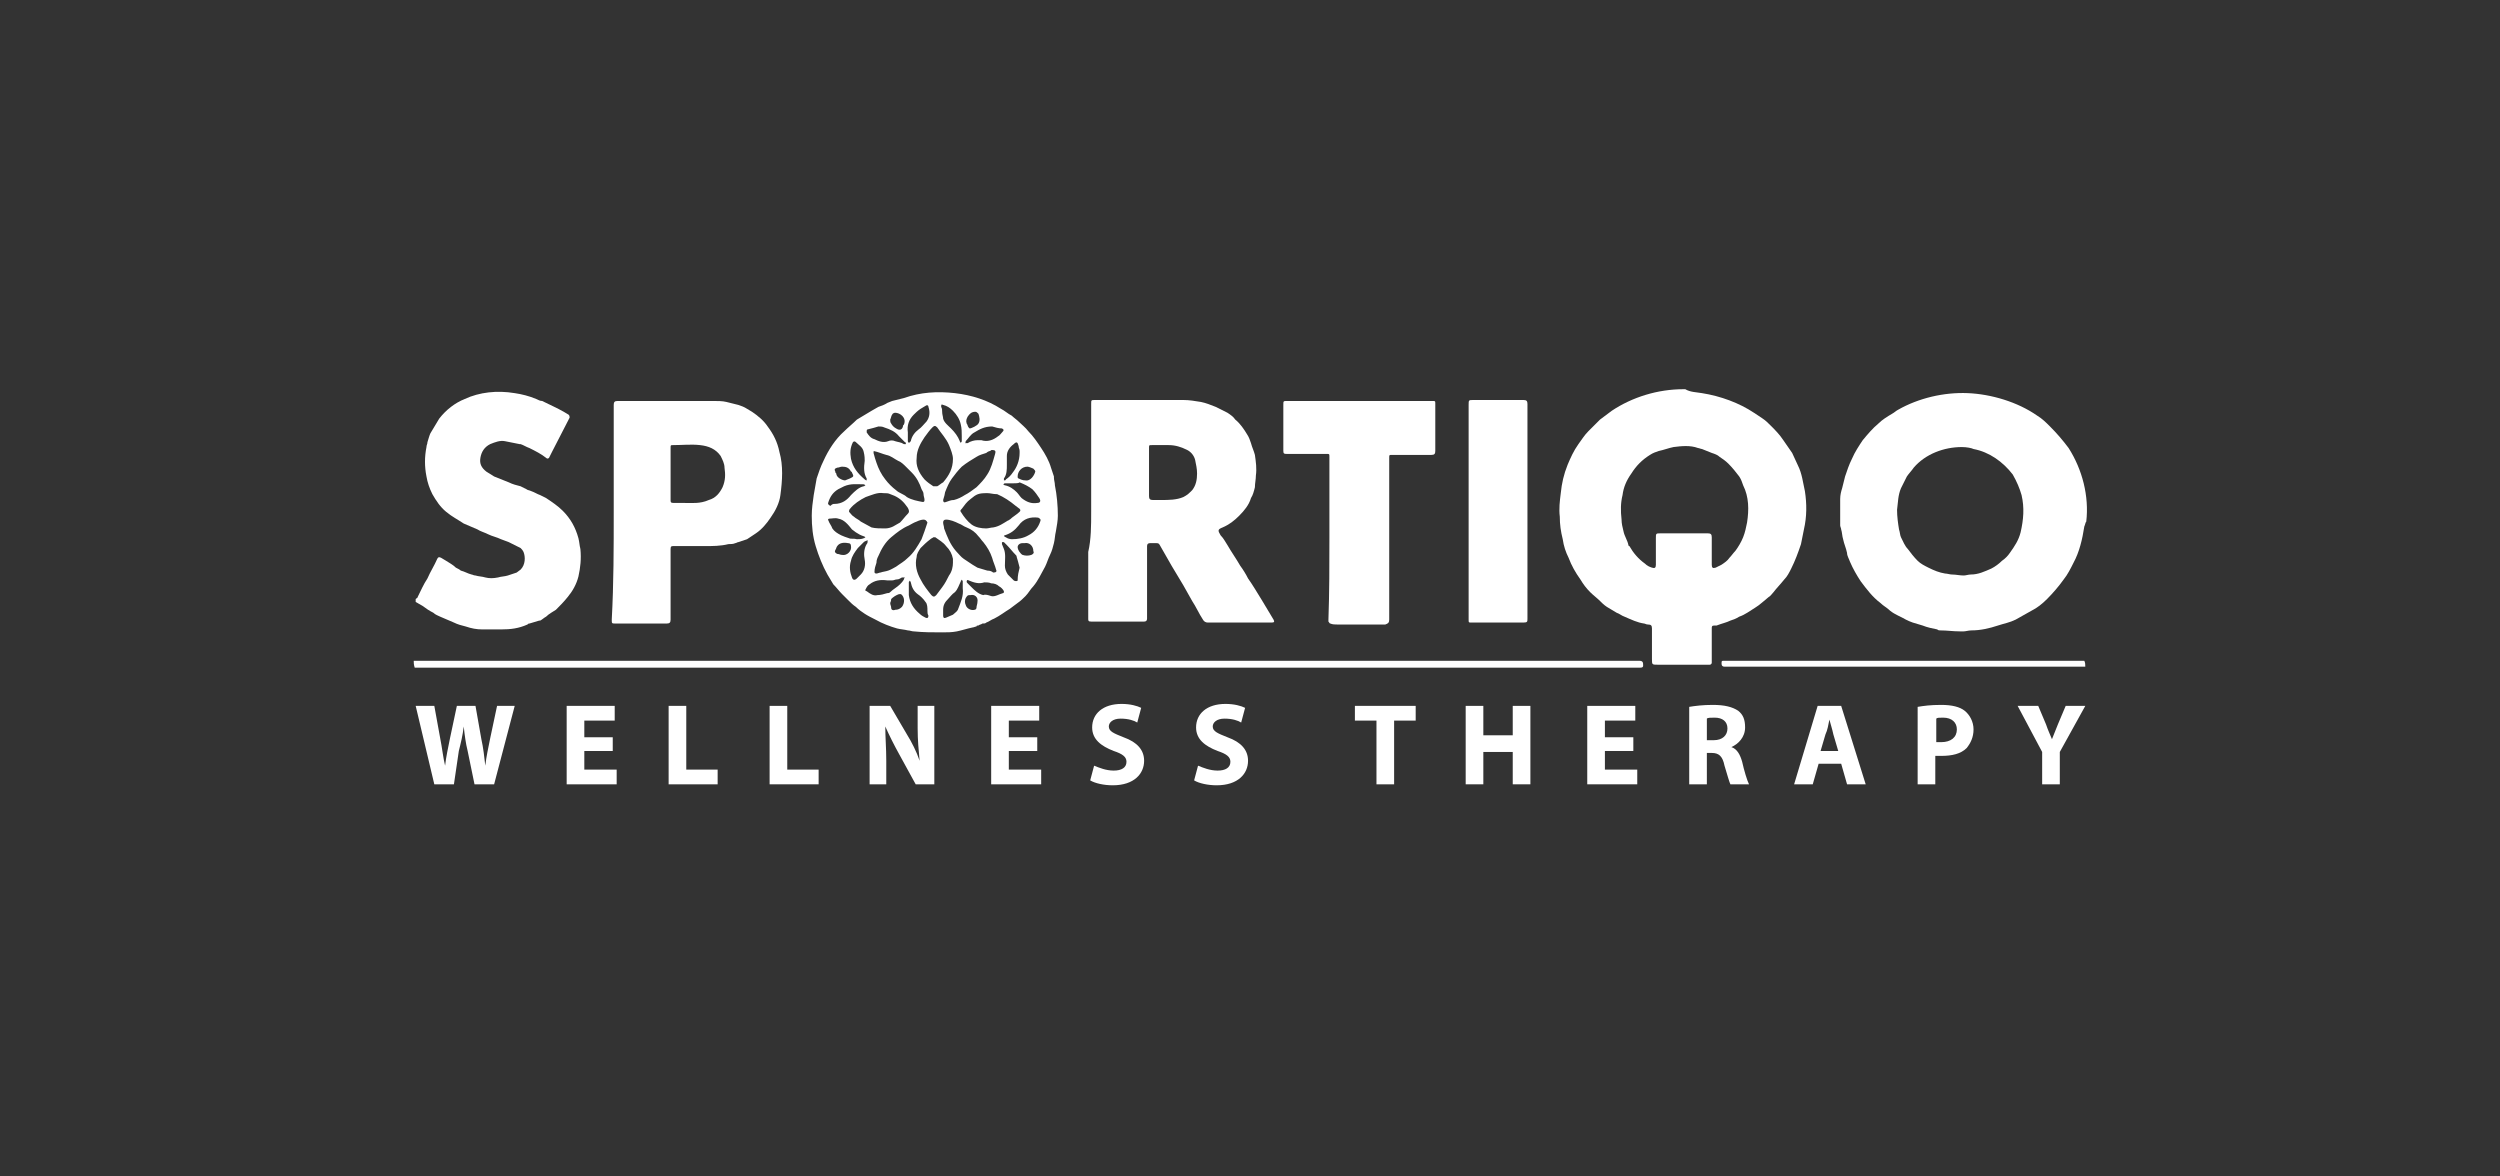 <?xml version="1.0" encoding="utf-8"?>
<!-- Generator: Adobe Illustrator 26.1.0, SVG Export Plug-In . SVG Version: 6.00 Build 0)  -->
<svg version="1.1" id="Layer_1" xmlns="http://www.w3.org/2000/svg" xmlns:xlink="http://www.w3.org/1999/xlink" x="0px" y="0px"
	 viewBox="0 0 255 120" style="enable-background:new 0 0 255 120;" xml:space="preserve">
<rect x="0" y="0" width="255" height="120" fill="#333333" stroke="none"/>
<style type="text/css">
	.st0{fill:#FFFFFF;}
</style>
<g id="XMLID_36_">
	<g id="XMLID_2776_">
		<path id="XMLID_3633_" class="st0" d="M173.6,40.1c1.9,0.3,3.8,1,5.3,2c0.3,0.2,0.6,0.4,0.9,0.6c0.3,0.2,0.5,0.4,0.8,0.7
			c0.5,0.5,0.9,0.9,1.3,1.5c0.3,0.4,0.6,0.9,0.9,1.3c0.2,0.4,0.4,0.9,0.6,1.3c0.4,0.8,0.5,1.7,0.7,2.6c0.2,1.3,0.2,2.6-0.1,3.9
			c-0.1,0.5-0.2,1-0.3,1.5c-0.3,0.9-0.6,1.7-1,2.5c-0.2,0.4-0.4,0.8-0.7,1.1c-0.4,0.5-0.8,0.9-1.1,1.3c-0.2,0.2-0.3,0.4-0.5,0.5
			c-0.5,0.4-0.9,0.8-1.4,1.1s-1,0.7-1.6,0.9c-0.3,0.2-0.6,0.3-0.9,0.4c-0.4,0.2-0.9,0.3-1.4,0.5c-0.1,0-0.1,0-0.2,0
			c-0.3,0-0.3,0.1-0.3,0.3c0,0.9,0,1.7,0,2.6c0,0.3,0,0.6,0,0.9c0,0.1-0.1,0.2-0.2,0.2c-0.1,0-0.1,0-0.2,0c-1.7,0-3.4,0-5.1,0
			c-0.6,0-0.6,0-0.6-0.6c0-1,0-2,0-3.1c0-0.3-0.1-0.4-0.4-0.4c-0.2,0-0.3-0.1-0.4-0.1c-0.7-0.1-1.3-0.4-2-0.7
			c-0.3-0.1-0.5-0.3-0.8-0.4c-0.3-0.2-0.7-0.4-1-0.6c-0.3-0.2-0.5-0.4-0.7-0.6c-0.3-0.3-0.7-0.6-1-0.9c-0.4-0.4-0.7-0.8-1-1.3
			c-0.5-0.7-0.9-1.4-1.2-2.2c-0.3-0.6-0.5-1.2-0.6-1.9c-0.2-0.8-0.3-1.5-0.3-2.3c-0.1-0.8,0-1.6,0.1-2.4c0.1-1,0.3-1.9,0.7-2.9
			c0.3-0.7,0.6-1.4,1.1-2.1c0.3-0.4,0.6-0.9,1-1.3c0.4-0.4,0.8-0.8,1.2-1.2c0.4-0.3,0.8-0.6,1.2-0.9c2.1-1.4,4.7-2.2,7.3-2.2
			c0.1,0,0.1,0,0.2,0C172.4,40,173,40,173.6,40.1z M171.6,54.4L171.6,54.4c0.9,0,1.7,0,2.6,0c0.3,0,0.4,0.1,0.4,0.4
			c0,0.9,0,1.9,0,2.8c0,0.3,0.1,0.4,0.4,0.3c0.2-0.1,0.4-0.2,0.6-0.3c0.3-0.2,0.6-0.4,0.8-0.7c0.2-0.2,0.4-0.5,0.6-0.7
			c0.3-0.4,0.6-0.9,0.8-1.4s0.3-1,0.4-1.5c0.2-1.3,0.2-2.6-0.4-3.8c-0.1-0.3-0.2-0.6-0.4-0.9c-0.3-0.4-0.7-0.9-1.1-1.3
			c-0.3-0.3-0.6-0.5-0.9-0.7c-0.2-0.2-0.5-0.3-0.8-0.4c-0.3-0.1-0.7-0.3-1-0.4c-0.1,0-0.3-0.1-0.4-0.1c-0.8-0.3-1.7-0.2-2.5-0.1
			c-0.5,0.1-1,0.3-1.5,0.4c-0.3,0.1-0.6,0.2-0.9,0.4c-0.8,0.5-1.4,1.1-1.9,1.9c-0.5,0.7-0.8,1.4-0.9,2.2c-0.2,0.8-0.2,1.6-0.1,2.5
			c0,0.4,0.1,0.8,0.2,1.2c0.1,0.5,0.4,0.9,0.5,1.4c0,0,0,0.1,0.1,0.1c0.4,0.7,0.9,1.3,1.6,1.8c0.2,0.2,0.4,0.3,0.7,0.4
			c0.3,0.1,0.4,0,0.4-0.3c0-0.9,0-1.8,0-2.7c0-0.5,0-0.5,0.5-0.5C170,54.4,170.8,54.4,171.6,54.4z"/>
		<path id="XMLID_3621_" class="st0" d="M212.6,53.7c-0.2,1.3-0.5,2.6-1.1,3.7c-0.3,0.6-0.6,1.2-1,1.7c-0.5,0.7-1.1,1.4-1.7,2
			c-0.5,0.5-1,0.9-1.6,1.2c-0.5,0.3-1.1,0.6-1.6,0.9c-0.6,0.3-1.2,0.4-1.8,0.6c-0.9,0.3-1.8,0.5-2.7,0.5c-0.3,0-0.6,0.1-0.8,0.1
			c-0.1,0-0.3,0-0.4,0c-0.7,0-1.3-0.1-2-0.1c-0.1,0-0.2,0-0.3-0.1c-0.5-0.1-1-0.2-1.5-0.4c-0.3-0.1-0.7-0.2-1-0.3s-0.5-0.2-0.7-0.3
			c-0.5-0.3-1.1-0.5-1.6-0.9c-0.3-0.3-0.7-0.5-1-0.8c-0.8-0.6-1.4-1.4-2-2.2c-0.4-0.6-0.8-1.3-1.1-2c-0.1-0.3-0.3-0.6-0.3-0.9
			c-0.1-0.5-0.3-0.9-0.4-1.4c-0.1-0.3-0.1-0.7-0.2-1c0-0.1-0.1-0.3-0.1-0.4c0-0.9,0-1.8,0-2.7c0-0.4,0.1-0.8,0.2-1.1
			c0.1-0.4,0.2-0.8,0.3-1.2c0.2-0.6,0.4-1.2,0.7-1.8c0.3-0.7,0.7-1.3,1.1-1.9c0.5-0.6,1-1.2,1.6-1.7c0.4-0.4,0.9-0.7,1.4-1
			c0.2-0.1,0.4-0.3,0.6-0.4c2.1-1.2,4.7-1.8,7.1-1.7c2.4,0.1,5.1,0.9,7.1,2.3c0.5,0.3,0.9,0.7,1.3,1.1c0.7,0.7,1.3,1.4,1.9,2.2
			c1.4,2.2,2.1,4.9,1.8,7.5C212.7,53.3,212.7,53.5,212.6,53.7z M200.1,45.6c-1.8,0-3.7,0.7-4.9,2.1c-0.2,0.3-0.5,0.6-0.7,0.9
			c-0.2,0.4-0.4,0.8-0.6,1.2c-0.3,0.7-0.3,1.4-0.4,2.2c0,0.7,0.1,1.4,0.2,2c0.1,0.3,0.1,0.6,0.2,0.8c0.2,0.4,0.4,0.9,0.7,1.2
			c0.3,0.4,0.6,0.8,1,1.2c0.3,0.3,0.7,0.5,1.1,0.7c0.6,0.3,1.1,0.5,1.7,0.6c0.2,0,0.5,0.1,0.7,0.1c0.4,0,0.8,0.1,1.2,0.1
			c0.2,0,0.5-0.1,0.7-0.1c0.8,0,1.4-0.3,2.1-0.6c0.4-0.2,0.8-0.5,1.1-0.8c0.3-0.2,0.6-0.5,0.8-0.8c0.5-0.7,0.9-1.3,1.1-2.1
			c0.3-1.3,0.4-2.5,0.1-3.8c-0.2-0.7-0.5-1.4-0.9-2.1c-1-1.3-2.4-2.3-4-2.6C201.1,45.7,200.6,45.6,200.1,45.6z"/>
		<path id="XMLID_3488_" class="st0" d="M97.4,40.1c1.7,0.2,3.3,0.7,4.7,1.6c0.4,0.2,0.7,0.5,1.1,0.7c0.2,0.2,0.5,0.4,0.7,0.6
			c0.3,0.3,0.7,0.6,1,1c0.5,0.5,0.9,1.1,1.3,1.7c0.4,0.6,0.8,1.3,1,2c0.1,0.3,0.2,0.6,0.3,0.9v0.1c0,0.3,0.1,0.5,0.1,0.8
			c0.2,1,0.3,2.1,0.3,3.1c0,0.5-0.1,1-0.2,1.6c-0.1,0.4-0.1,0.8-0.2,1.2s-0.2,0.8-0.4,1.2c-0.2,0.4-0.3,0.8-0.5,1.2
			c-0.4,0.7-0.7,1.4-1.2,2c-0.3,0.3-0.5,0.7-0.8,1c-0.2,0.2-0.5,0.5-0.8,0.7s-0.5,0.4-0.8,0.6c-0.5,0.3-1,0.7-1.6,1
			c-0.3,0.1-0.5,0.3-0.8,0.4c-0.1,0.1-0.2,0.1-0.4,0.1c-0.1,0.1-0.3,0.1-0.4,0.2c-0.1,0-0.2,0-0.2,0.1c-0.1,0-0.3,0.1-0.4,0.1
			c-0.5,0.1-1.1,0.3-1.6,0.4s-1,0.1-1.5,0.1c-1,0-1.9,0-2.9-0.1c-0.2,0-0.4-0.1-0.6-0.1c-0.4-0.1-0.7-0.1-1.1-0.2
			c-0.7-0.2-1.5-0.5-2.2-0.9c-0.4-0.2-0.8-0.4-1.1-0.6c-0.3-0.2-0.6-0.4-0.9-0.7c-0.3-0.2-0.5-0.4-0.8-0.7c-0.2-0.2-0.4-0.4-0.6-0.6
			c-0.3-0.3-0.6-0.7-0.9-1c-0.2-0.3-0.4-0.7-0.6-1c-0.5-0.9-0.9-1.9-1.2-2.9c-0.3-1-0.4-2-0.4-3.1c0-0.7,0.1-1.4,0.2-2.1
			c0.1-0.6,0.2-1.1,0.3-1.7c0.2-0.6,0.4-1.2,0.7-1.8c0.5-1.1,1.2-2.2,2.1-3c0.4-0.4,0.9-0.8,1.3-1.2c0.5-0.3,1-0.6,1.5-0.9
			c0.2-0.1,0.5-0.3,0.7-0.4c0.3-0.1,0.6-0.2,0.9-0.4c0.2-0.1,0.3-0.1,0.5-0.2c0.4-0.1,0.8-0.2,1.2-0.3C93.9,40,95.6,39.9,97.4,40.1z
			 M97.2,46.8c0-0.4-0.2-0.9-0.4-1.4c-0.3-0.7-0.8-1.2-1.2-1.8c-0.2-0.2-0.3-0.2-0.5,0c-0.3,0.3-0.5,0.6-0.8,1
			c-0.4,0.6-0.8,1.3-0.8,2.1c-0.1,0.8,0.2,1.5,0.8,2.2c0.3,0.3,0.6,0.5,0.9,0.7c0.1,0,0.3,0,0.4,0c0.2-0.1,0.4-0.3,0.6-0.4
			C96.8,48.5,97.2,47.8,97.2,46.8z M97.2,57.4c0-0.1,0-0.3,0-0.4c-0.1-0.5-0.3-0.9-0.7-1.3c-0.3-0.4-0.7-0.6-1.1-0.9
			c0,0-0.1,0-0.2,0c-0.1,0.1-0.2,0.1-0.3,0.2c-0.4,0.3-0.7,0.6-1,0.9c-0.2,0.3-0.4,0.6-0.4,0.9c-0.2,0.8,0,1.6,0.4,2.3
			c0.3,0.6,0.7,1.1,1.1,1.6c0.2,0.2,0.3,0.2,0.5,0c0.2-0.3,0.4-0.5,0.6-0.8c0.3-0.4,0.5-0.8,0.7-1.2C97.1,58.3,97.2,57.8,97.2,57.4z
			 M90.1,50.3c-0.6-0.1-1.2,0.2-1.8,0.4c-0.6,0.3-1.2,0.7-1.6,1.2c-0.1,0.1-0.1,0.2-0.1,0.3c0.2,0.2,0.3,0.4,0.5,0.5
			c0.2,0.2,0.5,0.3,0.7,0.5c0.4,0.2,0.7,0.4,1.1,0.6c0.4,0.1,0.9,0.1,1.4,0.1c0.3,0,0.6-0.1,0.8-0.2c0.2-0.1,0.5-0.3,0.7-0.4
			c0.3-0.3,0.5-0.6,0.8-0.9c0.2-0.2,0.1-0.4,0-0.6c-0.1-0.1-0.2-0.3-0.3-0.4c-0.4-0.5-0.9-0.8-1.5-1C90.6,50.3,90.4,50.3,90.1,50.3z
			 M100.7,50.3c-0.9,0-1.1,0.1-1.7,0.6c-0.4,0.3-0.6,0.6-0.9,1C98,52,97.9,52.1,98,52.2c0.3,0.5,0.7,1,1.1,1.3s1,0.4,1.5,0.4
			c0.2,0,0.5-0.1,0.7-0.1c0.6-0.1,1-0.4,1.5-0.7c0.1,0,0.1-0.1,0.2-0.1c0.3-0.3,0.7-0.5,1-0.8c0.1-0.1,0.1-0.2,0-0.3
			s-0.3-0.2-0.4-0.3c-0.6-0.5-1.2-0.9-1.9-1.2h-0.1C101.3,50.4,101,50.3,100.7,50.3z M89.1,46.2L89.1,46.2c0.1,0.4,0.2,0.7,0.3,1
			c0.2,0.6,0.5,1.2,0.9,1.7c0.3,0.4,0.7,0.8,1.1,1.1c0.3,0.3,0.8,0.4,1.1,0.7c0.5,0.3,1.1,0.4,1.6,0.5c0.1,0,0.2,0,0.2-0.2
			s-0.1-0.4-0.1-0.6c0-0.2-0.1-0.3-0.2-0.5c-0.2-0.6-0.5-1.2-1-1.7c-0.2-0.2-0.4-0.4-0.6-0.6c-0.2-0.2-0.5-0.5-0.8-0.6
			c-0.4-0.2-0.7-0.5-1.2-0.6c-0.4-0.1-0.8-0.3-1.3-0.4C89.2,45.9,89.1,45.9,89.1,46.2z M96.2,51c0,0.2,0.1,0.3,0.3,0.2
			c0.3-0.1,0.5-0.2,0.8-0.2c0.4-0.1,0.8-0.3,1.1-0.5c0.4-0.2,0.8-0.5,1.2-0.8c0.4-0.4,0.8-0.8,1.1-1.3c0.4-0.6,0.6-1.4,0.8-2.1
			c0.1-0.3,0-0.4-0.3-0.4c-0.1,0-0.1,0-0.2,0.1c-0.1,0-0.3,0.1-0.4,0.2c-0.3,0.1-0.7,0.2-1,0.4c-0.5,0.3-1,0.6-1.5,1
			c-0.4,0.4-0.7,0.8-1,1.2s-0.5,0.9-0.7,1.4C96.4,50.3,96.3,50.7,96.2,51z M94.2,53c-0.2,0-0.5,0.1-0.7,0.2
			c-0.3,0.1-0.6,0.3-0.8,0.4c-0.7,0.3-1.2,0.7-1.8,1.2c-0.6,0.5-1,1.2-1.3,1.9c-0.1,0.2-0.2,0.4-0.2,0.7c-0.1,0.3-0.2,0.6-0.2,0.9
			c0,0.1,0,0.2,0.2,0.2c0.1,0,0.3-0.1,0.4-0.1c0.3-0.1,0.5-0.1,0.8-0.2c0.3-0.1,0.6-0.3,0.8-0.4c0.4-0.3,0.8-0.5,1.2-0.9
			c0.6-0.5,1-1.2,1.4-1.9c0.2-0.5,0.4-1.1,0.6-1.7C94.5,53.1,94.4,53,94.2,53z M101.3,58.4c0.3,0,0.4-0.1,0.3-0.3
			c-0.1-0.4-0.3-0.8-0.4-1.2c-0.2-0.6-0.5-1.1-0.9-1.6c-0.2-0.2-0.3-0.4-0.5-0.6c-0.3-0.4-0.7-0.7-1.2-0.9c-0.3-0.1-0.5-0.3-0.8-0.4
			c-0.4-0.2-0.9-0.4-1.3-0.4c-0.2,0-0.3,0.1-0.3,0.3s0.1,0.4,0.1,0.6c0.3,0.8,0.6,1.6,1.2,2.3c0.3,0.3,0.5,0.6,0.8,0.8
			s0.6,0.4,0.9,0.6c0.2,0.1,0.3,0.2,0.5,0.3c0.3,0.1,0.7,0.2,1,0.3C101,58.2,101.2,58.3,101.3,58.4z M88.5,55.1
			c-0.2,0.1-0.3,0.1-0.4,0.2c-0.2,0.2-0.4,0.4-0.6,0.6c-0.3,0.4-0.6,0.8-0.7,1.3c-0.2,0.6-0.1,1.2,0.1,1.7c0.1,0.3,0.3,0.3,0.5,0.1
			c0.1-0.1,0.2-0.2,0.4-0.4c0.4-0.4,0.5-1,0.4-1.5s-0.1-1.1,0.2-1.6C88.5,55.4,88.5,55.3,88.5,55.1C88.6,55.3,88.5,55.2,88.5,55.1z
			 M98.2,60c0-0.2,0-0.5,0-0.7c0-0.1-0.1-0.1-0.1-0.2c0,0.1-0.1,0.1-0.1,0.2c-0.2,0.4-0.3,0.8-0.6,1.1c-0.3,0.2-0.5,0.5-0.7,0.7
			c-0.3,0.3-0.5,0.6-0.5,1.1c0,0.2,0,0.4,0,0.6c0,0.2,0.1,0.3,0.3,0.2c0.2-0.1,0.5-0.2,0.7-0.3c0.2-0.2,0.4-0.3,0.5-0.5
			C98,61.4,98.3,60.8,98.2,60z M89.5,60.7C89.5,60.8,89.5,60.8,89.5,60.7c0.3,0,0.7-0.1,1-0.2c0.1,0,0.2,0,0.3-0.1
			c0.3-0.3,0.7-0.5,1-0.8c0.1-0.1,0.3-0.3,0.4-0.5c0-0.1,0.1-0.2,0.1-0.2c-0.1,0-0.2,0-0.3,0c-0.2,0.1-0.3,0.2-0.5,0.2
			s-0.3,0.1-0.5,0.1s-0.3,0-0.5,0c-0.7-0.1-1.3,0-1.8,0.4c-0.2,0.1-0.3,0.3-0.4,0.5c-0.1,0.1,0,0.2,0.1,0.2
			C88.8,60.6,89.1,60.8,89.5,60.7z M104,57.9c-0.1-0.4-0.2-0.8-0.3-1.1c0-0.1,0-0.1-0.1-0.2c-0.3-0.3-0.6-0.7-0.9-1
			c-0.1-0.1-0.2-0.2-0.3-0.3c-0.1,0-0.2,0-0.2,0c0,0.1,0,0.2,0,0.2c0.1,0.2,0.1,0.3,0.2,0.5c0.2,0.5,0.1,1.1,0.1,1.7
			c0,0.3,0.1,0.6,0.3,0.9c0.2,0.2,0.4,0.4,0.6,0.6c0.1,0.1,0.4,0.1,0.4,0C103.8,58.7,103.9,58.3,104,57.9z M103.2,55
			c0.6,0,1.2-0.1,1.7-0.4c0.6-0.3,1-0.8,1.2-1.4c0.1-0.2,0-0.3-0.2-0.4c-0.8-0.1-1.5,0.1-2,0.8c-0.4,0.5-0.8,0.8-1.4,1
			c-0.1,0-0.1,0.1-0.1,0.1c0.1,0,0.1,0.1,0.2,0.1C102.7,54.9,103,55,103.2,55z M87.4,55c0.2,0,0.5,0,0.7-0.1c0.1,0,0.1-0.1,0.2-0.1
			c-0.1,0-0.1-0.1-0.2-0.1c-0.3-0.1-0.5-0.2-0.8-0.4c-0.1-0.1-0.3-0.2-0.4-0.3c-0.4-0.5-0.8-1-1.4-1.1c-0.3-0.1-0.6,0-0.9,0
			c-0.1,0-0.2,0.1-0.1,0.2c0.1,0.3,0.3,0.5,0.4,0.8c0.2,0.3,0.5,0.5,0.9,0.7c0.2,0.1,0.5,0.2,0.8,0.3C86.8,55,87.1,54.9,87.4,55z
			 M96.1,42L96.1,42c0,0.3,0.1,0.5,0.1,0.7c0.1,0.4,0.5,0.7,0.8,1c0.4,0.4,0.7,0.8,0.9,1.3c0,0.1,0.1,0.1,0.1,0.2
			c0-0.1,0.1-0.1,0.1-0.2c0-0.2,0-0.3,0-0.5c0-0.4,0-0.8-0.1-1.2c-0.1-0.5-0.4-1-0.8-1.4c-0.3-0.3-0.6-0.5-1-0.6
			c-0.2-0.1-0.2,0-0.2,0.2C96.1,41.7,96.1,41.8,96.1,42z M103.3,49.3L103.3,49.3c-0.3,0-0.5,0-0.8,0c-0.1,0-0.1,0.1-0.2,0.1
			c0.1,0,0.1,0.1,0.2,0.1c0.5,0.1,0.9,0.4,1.2,0.7c0.2,0.2,0.3,0.4,0.5,0.6c0.5,0.4,1,0.6,1.6,0.5c0.3,0,0.4-0.2,0.2-0.5
			c-0.2-0.3-0.4-0.6-0.7-0.9c-0.4-0.3-0.8-0.5-1.3-0.7C103.9,49.3,103.6,49.3,103.3,49.3z M101.2,43.5c-0.8,0-1.3,0.3-1.8,0.6
			c-0.4,0.2-0.6,0.6-0.9,0.9c0,0.1,0,0.2-0.1,0.2c0.1,0,0.2,0,0.3,0c0.3-0.2,0.7-0.3,1-0.3c0.1,0,0.3,0,0.4,0c0.6,0.2,1.2,0,1.7-0.4
			c0.2-0.1,0.3-0.3,0.5-0.5c0.1-0.1,0.1-0.2-0.1-0.3C101.9,43.7,101.5,43.6,101.2,43.5z M94.6,62.3c0-0.3,0-0.7-0.2-0.9
			c-0.2-0.3-0.5-0.6-0.8-0.8c-0.4-0.3-0.6-0.7-0.7-1.2c0-0.1-0.1-0.1-0.1-0.2c0,0.1-0.1,0.1-0.1,0.2c0,0.4,0,0.9,0,1.3
			c0.1,0.8,0.5,1.4,1.1,1.9c0.2,0.2,0.4,0.3,0.6,0.4c0.2,0.1,0.3,0,0.3-0.2C94.6,62.6,94.6,62.5,94.6,62.3z M92.6,44.1
			c0,0.3,0,0.6,0,0.9c0,0.1,0.1,0.1,0.1,0.2c0.1-0.1,0.1-0.1,0.2-0.2c0.1-0.5,0.4-0.9,0.8-1.2c0.3-0.2,0.5-0.5,0.8-0.8
			c0.3-0.4,0.4-0.9,0.2-1.5c0-0.2-0.2-0.2-0.3-0.1c-0.2,0.1-0.3,0.2-0.5,0.3c-0.3,0.2-0.5,0.4-0.7,0.6
			C92.7,42.8,92.5,43.4,92.6,44.1z M89.6,43.5c-0.3,0.1-0.7,0.2-1.1,0.3c-0.1,0-0.1,0.1-0.1,0.3c0.2,0.3,0.4,0.6,0.8,0.7
			c0.4,0.2,0.9,0.4,1.4,0.2c0.2-0.1,0.5-0.1,0.7,0c0.3,0.1,0.6,0.1,0.9,0.3h0.2c0-0.1,0-0.2-0.1-0.2c-0.2-0.2-0.4-0.4-0.6-0.6
			c-0.4-0.5-0.9-0.7-1.5-0.9C90,43.5,89.8,43.5,89.6,43.5z M85.1,51.4c0.8,0,1.3-0.4,1.7-0.9c0.4-0.4,0.8-0.8,1.3-0.9
			c0.1,0,0.1-0.1,0.2-0.1c-0.1,0-0.1-0.1-0.2-0.1c-0.7,0-1.3-0.1-2,0.2c-0.2,0.1-0.4,0.2-0.6,0.3c-0.5,0.3-0.8,0.7-1,1.3
			c-0.1,0.2,0,0.3,0.2,0.4C84.9,51.4,85,51.4,85.1,51.4z M104,46.2c0-0.1,0-0.2,0-0.2c0-0.2-0.1-0.3-0.1-0.5
			c-0.1-0.4-0.2-0.5-0.5-0.2c-0.4,0.3-0.7,0.7-0.7,1.2c0,0.3,0,0.6,0,0.9c0,0.5,0,1-0.3,1.4c0,0.1,0,0.2,0,0.2c0.1,0,0.2,0,0.2-0.1
			c0.3-0.2,0.5-0.4,0.7-0.7C103.7,47.7,104,47,104,46.2z M88.2,47c0-0.2,0-0.5-0.1-0.9c-0.1-0.5-0.5-0.7-0.8-1
			c-0.1-0.1-0.2-0.1-0.3,0c-0.3,0.6-0.3,1.1-0.2,1.7c0.2,0.9,0.7,1.5,1.4,2.1c0.1,0.1,0.2,0.1,0.2,0.1c0-0.1,0-0.2,0-0.2
			C88.1,48.3,88.1,47.7,88.2,47z M101.1,60.8C101.1,60.7,101.1,60.7,101.1,60.8c0.4,0.1,0.8-0.2,1.2-0.3c0.1,0,0.1-0.1,0.1-0.2
			c-0.1-0.2-0.3-0.4-0.5-0.5c-0.2-0.2-0.5-0.3-0.8-0.3c-0.2-0.1-0.5-0.1-0.7-0.1c-0.6,0.2-1.1,0-1.6-0.2c-0.1-0.1-0.2,0-0.2,0.1
			s0,0.1,0.1,0.2c0.1,0.1,0.2,0.2,0.4,0.4c0.3,0.3,0.7,0.7,1.2,0.8C100.5,60.6,100.8,60.7,101.1,60.8z M86.2,49
			c0.2-0.1,0.3-0.1,0.5-0.2c0.4-0.2,0.4-0.2,0.2-0.6c0,0,0-0.1-0.1-0.1c-0.2-0.4-0.5-0.5-0.9-0.5c-0.2,0-0.3,0.1-0.5,0.1
			c-0.3,0.1-0.3,0.2-0.2,0.4c0,0.1,0,0.1,0.1,0.2C85.3,48.7,85.9,49,86.2,49z M104.8,47.6c-0.6,0-1,0.5-1,1c0,0.1,0,0.2,0.1,0.2
			c0.2,0.1,0.4,0.2,0.7,0.2c0.5,0.1,0.9-0.5,1-0.9c0-0.1-0.1-0.2-0.2-0.3C105.2,47.7,104.9,47.6,104.8,47.6z M90.8,42.8
			c0,0.1,0,0.3,0.1,0.4c0.1,0.2,0.3,0.4,0.5,0.5c0.3,0.2,0.6,0.2,0.7-0.2c0-0.1,0-0.1,0.1-0.2c0.3-0.7-0.4-1.2-0.9-1.2
			c-0.1,0-0.3,0.1-0.3,0.2C90.9,42.4,90.9,42.6,90.8,42.8z M99.5,42c-0.4,0-0.6,0.2-0.8,0.5c-0.1,0.2-0.2,0.4-0.1,0.7
			c0.1,0.1,0.1,0.3,0.2,0.4l0.1,0.1c0.2,0,0.8-0.3,0.9-0.5c0.2-0.3,0.1-0.7,0-1C99.7,42.1,99.6,42,99.5,42z M90.8,61.5
			c0,0.2,0.1,0.3,0.1,0.5s0.2,0.3,0.4,0.2c0.3,0,0.5-0.1,0.7-0.3c0.3-0.4,0.3-1-0.1-1.3c0,0-0.1,0-0.2,0c-0.3,0.1-0.6,0.3-0.8,0.5
			C90.9,61.1,90.9,61.3,90.8,61.5z M104.5,55.4c-0.1,0-0.2,0-0.2,0c-0.3,0-0.5,0.2-0.5,0.4c0,0.3,0.3,0.7,0.5,0.8
			c0.3,0.1,0.6,0.1,0.9,0c0.2-0.1,0.3-0.2,0.2-0.4C105.4,55.7,105,55.3,104.5,55.4z M99,60.7c-0.3,0-0.3,0-0.5,0.3
			c-0.1,0.2-0.1,0.5,0,0.7c0.1,0.4,0.6,0.6,0.9,0.5c0.1,0,0.2-0.1,0.2-0.2c0-0.2,0.1-0.4,0.1-0.6C99.8,60.9,99.4,60.6,99,60.7z
			 M86.8,55.7c0-0.2-0.1-0.3-0.3-0.3c-0.5-0.1-0.9,0-1.1,0.3c-0.1,0.1-0.1,0.3-0.2,0.4c-0.1,0.2,0,0.3,0.2,0.4
			c0.2,0,0.3,0.1,0.5,0.1C86.4,56.7,86.9,56.2,86.8,55.7z"/>
		<path id="XMLID_3484_" class="st0" d="M52.5,40.1c0.7,0.1,1.5,0.3,2.2,0.6c0.2,0.1,0.4,0.2,0.6,0.2c0.8,0.4,1.5,0.7,2.2,1.1
			c0.2,0.1,0.3,0.2,0.5,0.3c0.1,0.1,0.1,0.2,0.1,0.3c-0.6,1.2-1.2,2.3-1.8,3.5c-0.1,0.2-0.2,0.4-0.3,0.6c-0.1,0.1-0.2,0.1-0.3,0
			c-0.5-0.4-1.1-0.7-1.7-1c-0.3-0.1-0.6-0.3-0.9-0.4H53c-0.5-0.1-1-0.2-1.5-0.3s-1,0.1-1.5,0.3c-0.6,0.3-0.9,0.8-1,1.4
			c-0.1,0.6,0.1,1,0.6,1.4c0.3,0.2,0.5,0.3,0.8,0.5c0.5,0.2,1,0.4,1.5,0.6c0.4,0.2,0.8,0.3,1.2,0.4c0.2,0.1,0.4,0.2,0.6,0.3
			c0.1,0.1,0.3,0.1,0.5,0.2c0.3,0.1,0.6,0.3,0.9,0.4c0.2,0.1,0.4,0.2,0.6,0.3c0.6,0.4,1.2,0.8,1.7,1.3c0.8,0.8,1.3,1.7,1.6,2.8
			c0.1,0.4,0.1,0.7,0.2,1.1c0.1,1,0,1.9-0.2,2.8c-0.2,0.8-0.6,1.5-1.1,2.1c-0.4,0.5-0.8,0.9-1.2,1.3c-0.3,0.2-0.7,0.4-1,0.7
			c-0.2,0.1-0.4,0.3-0.6,0.4c0,0,0,0-0.1,0c-0.3,0.1-0.7,0.2-1,0.3c-0.1,0-0.1,0-0.2,0.1c-0.9,0.4-1.7,0.5-2.7,0.5
			c-0.6,0-1.3,0-1.9,0c-0.6,0-1.1-0.1-1.7-0.3c-0.4-0.1-0.8-0.2-1.2-0.4c-0.5-0.2-0.9-0.4-1.4-0.6c-0.2-0.1-0.5-0.2-0.7-0.4
			c-0.4-0.2-0.7-0.4-1.1-0.7c-0.2-0.1-0.5-0.3-0.7-0.4c0-0.1,0-0.2,0-0.3c0.1-0.1,0.2-0.1,0.2-0.2c0.3-0.6,0.6-1.3,1-1.9
			c0.3-0.7,0.7-1.3,1-2c0.1-0.2,0.2-0.2,0.4-0.1c0.2,0.1,0.3,0.2,0.5,0.3c0.3,0.2,0.7,0.4,1,0.7c0.2,0.1,0.4,0.2,0.5,0.3
			c0.4,0.1,0.7,0.3,1.1,0.4c0.1,0,0.2,0.1,0.4,0.1c0.3,0.1,0.7,0.1,1,0.2c0.4,0.1,0.8,0.1,1.3,0c0.3-0.1,0.7-0.1,1-0.2
			c0.3-0.1,0.6-0.2,0.9-0.3c0.1-0.1,0.3-0.2,0.4-0.3c0.5-0.5,0.5-1.3,0.3-1.8c-0.1-0.2-0.2-0.3-0.3-0.4c-0.4-0.2-0.8-0.4-1.2-0.6
			c-0.3-0.1-0.5-0.2-0.8-0.3c-0.4-0.2-0.9-0.3-1.3-0.5c-0.4-0.2-0.8-0.3-1.1-0.5c-0.5-0.2-0.9-0.4-1.4-0.6c-0.6-0.4-1.2-0.7-1.8-1.2
			s-1-1.1-1.4-1.8c-0.3-0.6-0.5-1.2-0.6-1.8c-0.2-1-0.2-2,0-3c0-0.2,0.1-0.3,0.1-0.5c0.1-0.3,0.2-0.7,0.3-0.9c0.3-0.5,0.6-1,0.9-1.5
			c0.7-0.9,1.6-1.6,2.6-2C48.9,40,50.7,39.8,52.5,40.1z"/>
		<path id="XMLID_3480_" class="st0" d="M42.2,67.4c0.4,0,0.8,0,1.2,0c4.6,0,9.2,0,13.8,0c3.8,0,7.6,0,11.4,0c2.7,0,5.5,0,8.2,0
			c3.3,0,6.5,0,9.8,0c4.2,0,8.4,0,12.6,0c3.1,0,6.2,0,9.3,0c3.5,0,7,0,10.5,0c3.7,0,7.4,0,11.1,0c4.4,0,8.8,0,13.2,0
			c3.5,0,7.1,0,10.6,0c3.9,0,7.7,0,11.6,0c0.6,0,1.1,0,1.7,0c0.4,0,0.4,0.2,0.4,0.5c0,0.2-0.2,0.2-0.3,0.2c-0.4,0-0.9,0-1.3,0
			c-0.3,0-0.7,0-1,0c-40.7,0-81.4,0-122.1,0c-0.2,0-0.4,0-0.6,0C42.2,67.8,42.2,67.6,42.2,67.4z"/>
		<path id="XMLID_3400_" class="st0" d="M212.7,68c-0.6,0-1.2,0-1.9,0c-4.7,0-9.4,0-14.1,0c-6.7,0-13.4,0-20.1,0c-0.2,0-0.4,0-0.7,0
			c-0.2,0-0.3-0.1-0.3-0.3c0-0.3,0-0.3,0.3-0.3c0.8,0,1.6,0,2.5,0c2.7,0,5.4,0,8.1,0c2.1,0,4.3,0,6.4,0c3.2,0,6.5,0,9.7,0
			c2.7,0,5.4,0,8.1,0c0.6,0,1.3,0,1.9,0C212.7,67.6,212.7,67.8,212.7,68z"/>
		<path id="XMLID_3380_" class="st0" d="M111.3,52.2c0-3.3,0-6.7,0-10c0-0.3,0-0.7,0-1c0-0.4,0-0.4,0.4-0.4c1,0,2,0,3,0c2,0,4,0,6,0
			c0.6,0,1.2,0.1,1.8,0.2c0.5,0.1,1,0.3,1.5,0.5c0.4,0.2,0.8,0.4,1.2,0.6c0.3,0.2,0.6,0.4,0.8,0.7c0.5,0.4,0.9,1,1.2,1.5
			c0.2,0.3,0.3,0.6,0.4,0.9c0.1,0.4,0.3,0.8,0.4,1.2c0.1,0.7,0.2,1.4,0.1,2.1c0,0.4-0.1,0.8-0.1,1.2c-0.1,0.4-0.2,0.8-0.4,1.1
			c-0.2,0.7-0.7,1.3-1.2,1.8s-1,0.9-1.7,1.2c-0.5,0.2-0.5,0.3-0.2,0.8c0.3,0.3,0.5,0.7,0.7,1c0.4,0.7,0.9,1.4,1.3,2.1
			c0.3,0.4,0.6,0.9,0.8,1.3c0.5,0.7,0.9,1.4,1.4,2.2c0.3,0.5,0.6,1,0.9,1.5c0.1,0.2,0.2,0.3,0.3,0.5s0.1,0.3-0.2,0.3
			c-0.2,0-0.4,0-0.6,0c-2,0-3.9,0-5.9,0c-0.2,0-0.4-0.1-0.5-0.3c-0.4-0.6-0.7-1.3-1.1-1.9c-0.3-0.5-0.6-1.1-0.9-1.6
			c-0.4-0.7-0.8-1.3-1.2-2c-0.4-0.7-0.8-1.4-1.2-2.1c-0.1-0.2-0.2-0.2-0.4-0.2c-0.2,0-0.4,0-0.6,0s-0.3,0.1-0.3,0.3s0,0.4,0,0.6
			c0,2.3,0,4.5,0,6.8c0,0.2-0.1,0.3-0.3,0.3c-1.8,0-3.5,0-5.3,0h-0.1c-0.3,0-0.3-0.1-0.3-0.3c0-2.3,0-4.6,0-6.8
			C111.3,55,111.3,53.6,111.3,52.2z M117.2,48.1L117.2,48.1c0,0.8,0,1.7,0,2.5c0,0.3,0.1,0.4,0.4,0.4s0.6,0,0.8,0
			c0.8,0,1.6,0,2.3-0.3c0.4-0.2,0.6-0.4,0.9-0.7c0.4-0.5,0.5-1.1,0.5-1.7c0-0.5-0.1-0.9-0.2-1.4c-0.1-0.4-0.4-0.8-0.8-1
			c-0.6-0.3-1.2-0.5-1.9-0.5c-0.6,0-1.1,0-1.7,0c-0.3,0-0.3,0-0.3,0.3C117.2,46.5,117.2,47.3,117.2,48.1z"/>
		<path id="XMLID_3368_" class="st0" d="M62.6,52.2c0-3.2,0-6.5,0-9.7c0-0.4,0-0.8,0-1.2c0-0.3,0.1-0.4,0.4-0.4c1.2,0,2.5,0,3.7,0
			c2,0,4.1,0,6.1,0c0.4,0,0.9,0,1.3,0.1s0.8,0.2,1.2,0.3c0.3,0.1,0.6,0.2,0.9,0.4c0.2,0.1,0.3,0.2,0.5,0.3c0.6,0.4,1.2,0.9,1.6,1.5
			c0.6,0.8,1,1.6,1.2,2.6c0.4,1.4,0.3,2.9,0.1,4.4c-0.1,0.8-0.5,1.6-1,2.3c-0.4,0.6-0.9,1.2-1.5,1.6c-0.3,0.2-0.6,0.4-0.9,0.6
			c-0.3,0.1-0.6,0.2-0.9,0.3c-0.1,0-0.2,0.1-0.3,0.1c-0.2,0.1-0.5,0.1-0.7,0.1c-0.8,0.2-1.6,0.2-2.4,0.2s-1.6,0-2.4,0
			c-0.3,0-0.5,0-0.8,0c-0.2,0-0.3,0-0.3,0.3c0,0.5,0,1,0,1.4c0,1.9,0,3.9,0,5.8c0,0.3-0.1,0.4-0.4,0.4c-1.7,0-3.5,0-5.2,0
			c-0.4,0-0.4,0-0.4-0.4C62.6,59.5,62.6,55.8,62.6,52.2z M68.4,48.3c0,0.9,0,1.8,0,2.7c0,0.2,0,0.3,0.3,0.3s0.7,0,1,0
			c0.9,0,1.7,0.1,2.6-0.3c0.7-0.2,1.1-0.7,1.4-1.3c0.3-0.7,0.3-1.3,0.2-2c0-0.4-0.2-0.8-0.4-1.2c-0.5-0.7-1.2-1-2.1-1.1
			s-1.8,0-2.7,0c-0.3,0-0.3,0-0.3,0.3C68.4,46.5,68.4,47.4,68.4,48.3z"/>
		<path id="XMLID_3364_" class="st0" d="M135.6,54.9c0-2.8,0-5.5,0-8.3c0-0.3,0-0.3-0.3-0.3c-1.3,0-2.7,0-4,0c-0.3,0-0.4,0-0.4-0.3
			c0-0.9,0-1.7,0-2.6c0-0.7,0-1.4,0-2.1c0-0.4,0-0.4,0.4-0.4c3,0,6.1,0,9.1,0c1.9,0,3.8,0,5.7,0c0.3,0,0.3,0,0.3,0.3
			c0,1.2,0,2.5,0,3.7c0,0.4,0,0.7,0,1.1c0,0.3-0.1,0.4-0.4,0.4c-1.3,0-2.7,0-4,0c-0.3,0-0.3,0-0.3,0.3c0,5.5,0,11,0,16.5
			c0,0.3-0.1,0.4-0.4,0.5c-0.1,0-0.3,0-0.4,0c-1.5,0-3,0-4.5,0c-0.2,0-0.5,0-0.7-0.1c-0.1,0-0.1-0.1-0.2-0.2c0,0,0-0.1,0-0.2
			C135.6,60.4,135.6,57.6,135.6,54.9L135.6,54.9z"/>
		<path id="XMLID_3360_" class="st0" d="M149.8,52.2c0-3.6,0-7.2,0-10.9c0-0.5,0-0.5,0.5-0.5c1.7,0,3.4,0,5.1,0
			c0.3,0,0.4,0.1,0.4,0.4c0,1.9,0,3.8,0,5.7c0,5.4,0,10.8,0,16.2c0,0.3,0,0.4-0.4,0.4c-1.8,0-3.5,0-5.3,0c-0.3,0-0.3,0-0.3-0.3
			C149.8,59.5,149.8,55.8,149.8,52.2L149.8,52.2z"/>
	</g>
	<g id="XMLID_2780_">
		<path id="XMLID_2781_" class="st0" d="M44.3,80l-1.9-8h1.9l0.6,3.3c0.2,1,0.3,2,0.5,2.8l0,0c0.1-0.9,0.3-1.8,0.5-2.8l0.7-3.3h1.9
			l0.6,3.4c0.2,0.9,0.3,1.8,0.4,2.7l0,0c0.1-0.9,0.3-1.8,0.5-2.8l0.7-3.3h1.8l-2.1,8h-2l-0.7-3.4c-0.2-0.8-0.3-1.6-0.4-2.5l0,0
			c-0.1,0.9-0.3,1.7-0.5,2.5L46.3,80H44.3z"/>
		<path id="XMLID_2791_" class="st0" d="M62.5,76.6h-2.9v1.9h3.3V80h-5.1v-8h4.9v1.5h-3.1v1.7h2.9C62.5,75.2,62.5,76.6,62.5,76.6z"
			/>
		<path id="XMLID_2799_" class="st0" d="M68.2,72H70v6.5h3.2V80h-5V72z"/>
		<path id="XMLID_2807_" class="st0" d="M78.5,72h1.8v6.5h3.2V80h-5V72z"/>
		<path id="XMLID_2815_" class="st0" d="M88.7,80v-8h2.1l1.7,2.9c0.5,0.8,1,1.8,1.3,2.7l0,0c-0.1-1.1-0.2-2.1-0.2-3.3V72h1.7v8h-1.9
			l-1.7-3.1c-0.5-0.9-1-1.9-1.4-2.8l0,0c0,1.1,0.1,2.2,0.1,3.5V80H88.7z"/>
		<path id="XMLID_2823_" class="st0" d="M105.8,76.6h-2.9v1.9h3.3V80h-5.1v-8h4.9v1.5h-3.1v1.7h2.9
			C105.8,75.2,105.8,76.6,105.8,76.6z"/>
		<path id="XMLID_2831_" class="st0" d="M111.6,78.1c0.5,0.2,1.2,0.5,2,0.5s1.3-0.3,1.3-0.9c0-0.5-0.4-0.8-1.3-1.1
			c-1.3-0.5-2.2-1.2-2.2-2.4c0-1.4,1.1-2.4,3-2.4c0.9,0,1.6,0.2,2,0.4l-0.4,1.5c-0.3-0.2-0.9-0.4-1.7-0.4s-1.2,0.4-1.2,0.8
			c0,0.5,0.5,0.7,1.5,1.1c1.4,0.5,2.1,1.3,2.1,2.4c0,1.3-1,2.5-3.2,2.5c-0.9,0-1.8-0.2-2.3-0.5L111.6,78.1z"/>
		<path id="XMLID_2839_" class="st0" d="M122.2,78.1c0.5,0.2,1.2,0.5,2,0.5s1.3-0.3,1.3-0.9c0-0.5-0.4-0.8-1.3-1.1
			c-1.3-0.5-2.2-1.2-2.2-2.4c0-1.4,1.1-2.4,3-2.4c0.9,0,1.6,0.2,2,0.4l-0.4,1.5c-0.3-0.2-0.9-0.4-1.7-0.4s-1.2,0.4-1.2,0.8
			c0,0.5,0.5,0.7,1.5,1.1c1.4,0.5,2.1,1.3,2.1,2.4c0,1.3-1,2.5-3.2,2.5c-0.9,0-1.8-0.2-2.3-0.5L122.2,78.1z"/>
		<path id="XMLID_2847_" class="st0" d="M140.4,73.5h-2.2V72h6.2v1.5h-2.2V80h-1.8V73.5z"/>
		<path id="XMLID_2855_" class="st0" d="M151.3,72v3h3v-3h1.8v8h-1.8v-3.3h-3V80h-1.8v-8H151.3z"/>
		<path id="XMLID_2863_" class="st0" d="M166.6,76.6h-2.9v1.9h3.3V80h-5.1v-8h4.9v1.5h-3.1v1.7h2.9L166.6,76.6L166.6,76.6z"/>
		<path id="XMLID_2871_" class="st0" d="M172.3,72.1c0.6-0.1,1.4-0.2,2.4-0.2c1.2,0,2,0.2,2.6,0.6c0.5,0.4,0.7,0.9,0.7,1.7
			c0,1-0.7,1.7-1.4,2l0,0c0.6,0.2,0.9,0.8,1.1,1.5c0.2,0.9,0.5,1.9,0.7,2.3h-1.9c-0.1-0.2-0.3-0.9-0.6-1.9c-0.2-1-0.6-1.3-1.3-1.3
			h-0.5V80h-1.8V72.1z M174.1,75.5h0.7c0.9,0,1.4-0.5,1.4-1.2s-0.5-1.1-1.3-1.1c-0.4,0-0.7,0-0.8,0.1L174.1,75.5L174.1,75.5z"/>
		<path id="XMLID_2883_" class="st0" d="M185.5,77.9l-0.6,2.1H183l2.4-8h2.4l2.5,8h-1.9l-0.6-2.1H185.5z M187.5,76.6l-0.5-1.7
			c-0.1-0.5-0.3-1.1-0.4-1.5l0,0c-0.1,0.5-0.2,1.1-0.4,1.5l-0.5,1.7H187.5z"/>
		<path id="XMLID_2895_" class="st0" d="M195.6,72.1c0.6-0.1,1.3-0.2,2.4-0.2c1.1,0,1.9,0.2,2.4,0.6s0.9,1.1,0.9,1.9
			s-0.3,1.4-0.7,1.9c-0.6,0.6-1.5,0.8-2.6,0.8c-0.2,0-0.5,0-0.6,0V80h-1.8L195.6,72.1L195.6,72.1z M197.4,75.7c0.2,0,0.3,0,0.6,0
			c1,0,1.6-0.5,1.6-1.3c0-0.7-0.5-1.2-1.4-1.2c-0.4,0-0.6,0-0.7,0.1v2.4H197.4z"/>
		<path id="XMLID_2907_" class="st0" d="M208.3,80v-3.3l-2.5-4.7h2.1l0.8,1.9c0.2,0.6,0.4,1,0.6,1.5l0,0c0.2-0.5,0.4-1,0.6-1.5
			l0.8-1.9h2l-2.6,4.7V80H208.3z"/>
	</g>
</g>
</svg>
